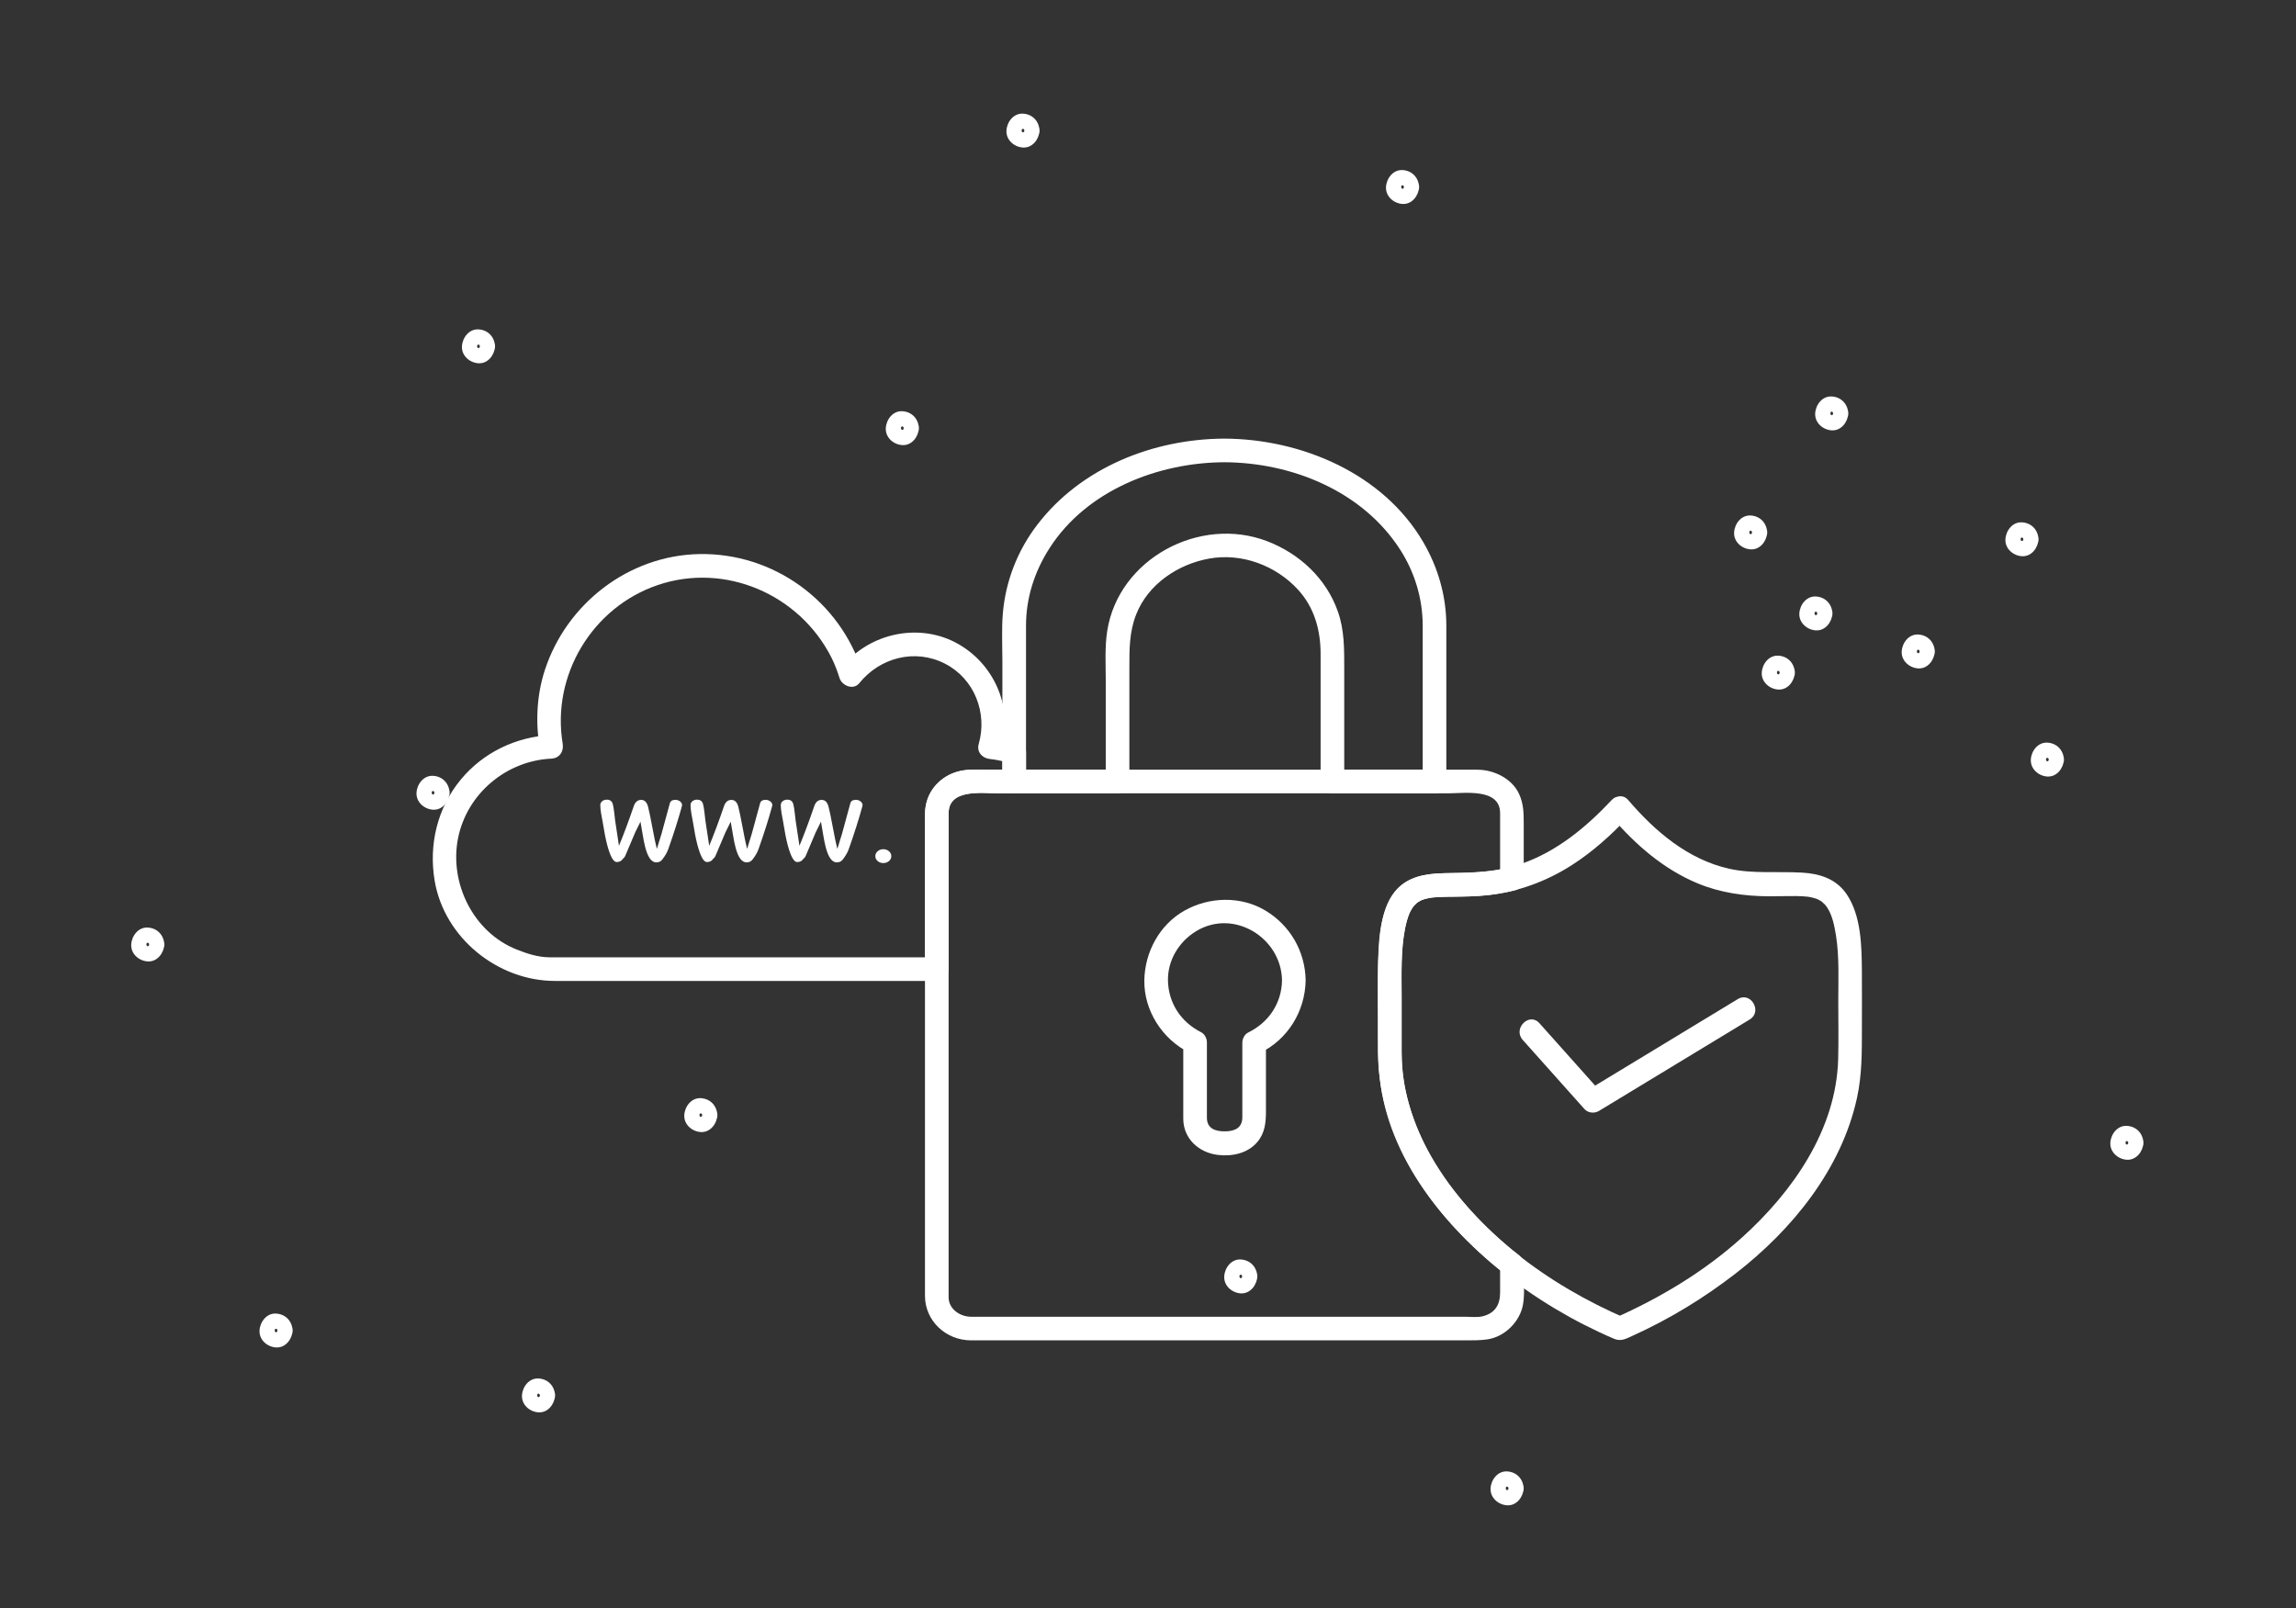 <!--?xml version="1.0" encoding="utf-8"?-->
<!-- Generator: Adobe Illustrator 16.0.0, SVG Export Plug-In . SVG Version: 6.00 Build 0)  -->

<svg version="1.1" id="Capa_1" xmlns="http://www.w3.org/2000/svg" xmlns:xlink="http://www.w3.org/1999/xlink" x="0px" y="0px" width="1512.151px" height="1059.106px" viewBox="0 0 1512.151 1059.106" enable-background="new 0 0 1512.151 1059.106" xml:space="preserve" style="">
<rect x="0" y="0" width="1512.151" height="1059.106" fill="#333333" stroke="none"/>
<g>
	<g>
		<g>
			<g>
				<path fill="#FFFFFF" d="M859.9,645.715c-0.284-18.956-10.089-36.05-26.308-45.864c-16.305-9.868-37.264-9.269-53.619,0
					c-16.358,9.27-26.03,27.32-26.308,45.864c-0.299,19.944,11.856,38.703,29.495,47.563c-1.284-2.24-2.569-4.479-3.854-6.719
					c0,12.203,0,24.405,0,36.607c0,4.529,0,9.057,0,13.586c0,13.164,10.127,22.317,22.551,23.912
					c9.469,1.215,19.815-0.928,26.191-8.421c4.989-5.863,5.714-12.749,5.714-20.041c0-14.169,0-28.337,0-42.505
					c0-0.971,0-1.941,0-2.911c-1.285,2.239-2.569,4.479-3.854,6.719C848.244,684.566,859.569,665.991,859.9,645.715
					c0.164-10.04-15.398-10.024-15.562,0c-0.247,15.128-8.787,27.773-22.283,34.354c-2.41,1.176-3.854,4.139-3.854,6.719
					c0,11.116,0,22.232,0,33.349c0,5.244,0,10.489,0,15.734c0,7.311-5.336,9.293-11.667,9.293c-6.091,0-11.667-1.806-11.667-9.008
					c0-5.244,0-10.488,0-15.732c0-11.288,0-22.575,0-33.863c0-2.605-1.45-5.511-3.854-6.719
					c-13.241-6.65-21.547-19.212-21.788-34.126c-0.216-13.354,7.34-25.613,18.601-32.428c24.793-15.004,56.09,4.399,56.511,32.428
					C844.489,655.741,860.05,655.755,859.9,645.715z" class="nEMRoUYW_0"></path>
			</g>
		</g>
		<path fill="none" d="M806.783,359.357c-39.077,0-70.753,30.334-70.753,67.746v87.652h141.506v-87.652
			C877.535,389.691,845.858,359.357,806.783,359.357z" class="nEMRoUYW_1"></path>
		<g>
			<g>
				<path fill="#FFFFFF" d="M659.595,494.225c7.719-27.032-3.811-55.745-28.118-69.848c-25.155-14.595-58.447-7.817-76.566,14.62
					c4.335,1.145,8.67,2.289,13.005,3.434c-14.653-46.602-58.573-78.478-107.503-77.486c-46.439,0.941-87.332,32.658-101.598,76.472
					c-5.523,16.964-6.13,35.056-3.229,52.557c2.501-3.283,5.002-6.566,7.503-9.849c-23.162,1.083-44.958,11.51-59.744,29.494
					c-15.341,18.66-21.046,42.679-17.096,66.357c6.288,37.695,41.529,66.117,79.259,66.117c54.865,0,109.73,0,164.596,0
					c28.958,0,57.916,0,86.873,0c4.241,0,7.781-3.539,7.781-7.78c0-24.422,0-48.843,0-73.265c0-9.792,0-19.583,0-29.375
					c0-16.317,21.785-13.138,32.408-13.138c3.596,0,7.192,0,10.788,0c4.241,0,7.781-3.539,7.781-7.78c0-6.441,0-12.883,0-19.324
					c0-3.551-2.391-6.466-5.712-7.503c-5.873-1.833-11.815-2.911-17.929-3.552c-4.227-0.443-7.781,3.874-7.781,7.78
					c0,4.576,3.564,7.339,7.781,7.78c4.709,0.494,9.278,1.588,13.792,2.997c-1.904-2.501-3.808-5.002-5.712-7.503
					c0,6.441,0,12.883,0,19.324c2.594-2.594,5.187-5.188,7.781-7.78c-5.893,0-11.785,0-17.677,0c-7.015,0-14.224-0.524-20.993,1.664
					c-11.739,3.796-19.671,14.481-20.087,26.72c-0.081,2.385,0,4.785,0,7.171c0,28.568,0,57.138,0,85.706c0,3.359,0,6.718,0,10.077
					c2.594-2.594,5.187-5.188,7.781-7.78c-39.98,0-79.96,0-119.941,0c-31.786,0-63.571,0-95.357,0c-10.8,0-21.6,0-32.4,0
					c-2.433,0-4.865,0-7.298,0c-7.498,0-14.817-2.392-21.736-5.144c-28.547-11.354-44.464-43.769-38.553-73.342
					c5.851-29.273,31.738-50.974,61.397-52.362c5.425-0.254,8.349-4.745,7.503-9.849c-7.458-44.999,19.412-89.783,62.556-104.463
					c44.482-15.135,93.309,6.109,114.354,47.565c2.223,4.378,3.938,8.951,5.408,13.629c1.595,5.07,9.117,8.248,13.005,3.434
					c13.7-16.965,36.845-22.972,56.557-12.817c19.285,9.934,27.984,32.361,22.117,52.904
					C641.828,499.758,656.844,503.857,659.595,494.225z" class="nEMRoUYW_2"></path>
			</g>
		</g>
		<g>
			<g>
				<path fill="#FFFFFF" d="M806.367,288.893c-46.745,0.209-94.356,18.983-123.254,56.784c-13.011,17.02-20.84,37.102-22.646,58.448
					c-0.869,10.265-0.294,20.783-0.294,31.065c0,26.521,0,53.043,0,79.564c0,4.241,3.54,7.78,7.781,7.78c22.692,0,45.384,0,68.076,0
					c4.241,0,7.781-3.539,7.781-7.78c0-24.898,0-49.797,0-74.696c0-12.273-0.113-23.738,4.522-35.464
					c7.867-19.905,27.497-32.961,47.952-36.67c21.56-3.91,44.015,4.547,58.632,20.496c10.749,11.729,14.839,26.679,14.839,42.232
					c0,26.851,0,53.7,0,80.551c0,1.184,0,2.367,0,3.551c0,4.241,3.54,7.78,7.781,7.78c22.414,0,44.828,0,67.242,0
					c4.241,0,7.78-3.539,7.78-7.78c0-24.448,0-48.897,0-73.346c0-9.803,0-19.605,0-29.408c0-19.385-5.457-38.274-15.221-54.973
					C910.899,311.813,857.11,289.121,806.367,288.893c-10.037-0.046-10.033,15.516,0,15.561
					c44.445,0.2,90.751,18.924,115.578,57.255c9.747,15.049,15.052,32.495,15.052,50.43c0,10.063,0,20.126,0,30.188
					c0,24.143,0,48.286,0,72.429c2.593-2.594,5.187-5.188,7.78-7.78c-22.414,0-44.828,0-67.242,0c2.594,2.593,5.188,5.187,7.78,7.78
					c0-24.898,0-49.797,0-74.696c0-12.659,0.118-24.987-4.146-37.173c-7.654-21.875-25.271-38.235-46.65-46.436
					c-44.394-17.028-97.912,11.604-105.315,59.172c-1.655,10.633-0.956,21.732-0.956,32.455c0,15.803,0,31.606,0,47.409
					c0,6.423,0,12.846,0,19.269c2.594-2.594,5.187-5.188,7.781-7.78c-22.692,0-45.384,0-68.076,0
					c2.594,2.593,5.187,5.187,7.781,7.78c0-23.043,0-46.086,0-69.129c0-11.185,0-22.369,0-33.555
					c0-18.477,5.722-35.959,15.729-51.409c24.488-37.806,71.279-56.013,114.904-56.209
					C816.4,304.409,816.404,288.847,806.367,288.893z" class="nEMRoUYW_3"></path>
			</g>
		</g>
		<g>
			<g>
				<path fill="#FFFFFF" d="M923.108,693.373c0-12.232,0-24.465,0-36.697c0-14.914-0.627-30.115,2.189-44.819
					c0.668-3.487,1.619-6.919,2.907-10.228c-0.544,1.398,0.386-0.771,0.428-0.858c0.303-0.624,0.645-1.228,0.988-1.83
					c0.325-0.57,0.69-1.117,1.056-1.662c0.731-1.09-0.701,0.737,0.692-0.843c0.407-0.462,3.042-2.741,1.408-1.494
					c0.889-0.679,1.858-1.243,2.844-1.768c0.351-0.187,2.1-0.933,0.183-0.144c0.526-0.217,1.067-0.397,1.606-0.578
					c1.305-0.438,2.651-0.74,4-1.007c0.604-0.12,1.213-0.212,1.82-0.305c-2.018,0.309,0.128,0.004,0.459-0.03
					c1.33-0.14,2.667-0.22,4.002-0.29c3.172-0.168,6.352-0.182,9.527-0.21c7.194-0.063,14.376-0.194,21.54-0.914
					c6.423-0.645,12.802-1.71,19.063-3.275c3.347-0.837,5.712-4.104,5.712-7.503c0-12.373,0-24.747,0-37.12
					c0-6.701-0.193-12.654-3.104-18.95c-4.681-10.129-16.651-15.872-27.369-15.872c-23.438,0-46.876,0-70.313,0
					c-47.762,0-95.524,0-143.286,0c-39.977,0-79.953,0-119.929,0c-11.521,0-22.861,6.408-27.76,17.01
					c-2.206,4.775-2.578,9.688-2.578,14.817c0,12.546,0,25.091,0,37.637c0,20.912,0,41.824,0,62.736c0,51.686,0,103.371,0,155.057
					c0,19.735,0,39.471,0,59.206c0,16.696,13.883,29.394,30.392,29.394c3.695,0,7.39,0,11.084,0c53.396,0,106.792,0,160.189,0
					c51.485,0,102.971,0,154.456,0c4.814,0,9.4,0.052,14.19-0.635c11.553-1.657,21.626-11.715,23.574-23.096
					c1.141-6.658,0.453-13.816,0.453-20.534c0-2.398,0.37-5.271-0.277-7.627c-0.967-3.514-4.614-5.502-7.263-7.676
					c-3.025-2.484-5.978-5.057-8.896-7.665c-10.171-9.086-19.575-19.021-28.121-29.646c-15.73-19.558-27.662-42.428-33.131-66.982
					C923.971,710.549,923.159,701.991,923.108,693.373c-0.059-10.032-15.62-10.037-15.561,0
					c0.345,58.969,38.188,109.879,82.704,145.138c-0.76-1.834-1.52-3.668-2.278-5.502c0,6.09,0,12.181,0,18.271
					c0,7.878-3.113,13.509-11.259,15.641c-3.565,0.934-8.1,0.352-11.735,0.352c-20.359,0-40.718,0-61.077,0
					c-63.066,0-126.131,0-189.197,0c-21.474,0-42.948,0-64.421,0c-3.578,0-7.155,0-10.733,0c-7.216,0-14.794-5.023-14.794-12.829
					c0-1.308,0-2.615,0-3.923c0-54.753,0-109.506,0-164.259c0-40.707,0-81.413,0-122.12c0-9.526,0-19.053,0-28.579
					c0-16.459,22.773-13.025,33.367-13.025c22.428,0,44.856,0,67.285,0c47.663,0,95.326,0,142.989,0c19.549,0,39.1,0,58.65,0
					c8.873,0,17.746,0,26.619,0c10.737,0,34.307-3.665,34.307,13.085c0,14.433,0,28.864,0,43.297
					c1.903-2.501,3.808-5.002,5.712-7.503c-14.216,3.556-28.402,3.349-43.188,3.736c-11.43,0.3-23.751,2.124-31.3,11.68
					c-11.32,14.33-11.421,35.52-11.635,52.866c-0.157,12.734-0.016,25.478-0.016,38.212c0,5.154,0,10.31,0,15.464
					C907.548,703.408,923.108,703.408,923.108,693.373z" class="nEMRoUYW_4"></path>
			</g>
		</g>
		<g>
			<g>
				<path fill="#FFFFFF" d="M1061.398,527.005c-16.694,17.797-36.062,33.86-59.405,41.939c-14.999,5.19-29.769,5.973-45.549,6.11
					c-12.05,0.105-24.217,0.462-33.984,8.365c-12.272,9.929-13.647,29.798-14.515,44.173c-0.854,14.141-0.397,28.435-0.397,42.594
					c0,14.82-0.414,29.545,1.704,44.26c7.629,52.992,45.627,97.119,86.787,128.535c11.906,9.088,24.563,17.172,37.642,24.456
					c6.334,3.528,12.814,6.789,19.37,9.884c3.278,1.547,6.595,3.012,9.923,4.448c4.638,2.001,8.02-0.052,12.268-1.972
					c24.191-10.941,46.888-24.785,67.866-41.034c37.326-28.912,69.642-68.676,79.912-115.652
					c3.274-14.978,3.233-29.994,3.233-45.203c0-12.672,0.076-25.346-0.015-38.017c-0.118-16.452-0.391-36.626-9.976-50.849
					c-6.835-10.142-17.651-13.62-29.363-14.291c-16.284-0.933-32.535,0.894-47.928-2.536c-27.196-6.06-48.86-24.517-66.569-45.211
					c-6.535-7.636-17.489,3.425-11.004,11.004c15.687,18.33,34.251,34.519,56.728,43.836c14.845,6.153,30.682,8.401,46.673,8.497
					c6.076,0.037,12.151-0.226,18.229-0.153c2.52,0.03,5.036,0.155,7.542,0.419c2.028,0.215-1.719-0.269,0.263,0.038
					c0.565,0.088,1.127,0.199,1.688,0.312c1.266,0.253,2.508,0.604,3.731,1.012c0.401,0.134,2.122,0.849,0.141-0.002
					c0.489,0.21,0.964,0.453,1.437,0.696c0.949,0.488,1.841,1.079,2.705,1.702c-1.747-1.26,0.859,0.894,1.297,1.35
					c0.4,0.418,0.768,0.865,1.135,1.311c-1.277-1.552,0.334,0.584,0.546,0.915c3.197,4.985,4.575,11.295,5.688,18.331
					c2.238,14.157,1.494,28.851,1.494,43.155c0,12.64,0.264,25.31-0.063,37.946c-1.203,46.606-29.845,87.48-63.303,117.669
					c-24.788,22.365-53.884,39.844-84.354,53.29c2.618,0,5.235,0,7.854,0c-51.344-22.157-99.99-57.582-128.314-106.715
					c-11.943-20.719-19.404-44.238-19.404-68.271c0-12.519,0-25.037,0-37.557c0-14.952-0.615-30.198,2.39-44.914
					c0.37-1.813,0.841-3.604,1.362-5.381c0.235-0.804,0.509-1.595,0.783-2.385c0.015-0.041,0.989-2.453,0.368-1.022
					c0.559-1.286,1.23-2.519,1.954-3.72c0.333-0.554,0.705-1.081,1.078-1.607c-1.094,1.543,0.467-0.478,0.729-0.759
					c0.396-0.426,0.826-0.816,1.256-1.206c1.437-1.303-1.35,0.937,0.204-0.183c0.906-0.652,1.89-1.19,2.887-1.688
					c1.72-0.86-1.597,0.599,0.212-0.098c0.534-0.206,1.082-0.376,1.628-0.547c1.324-0.414,2.687-0.696,4.05-0.944
					c0.336-0.062,2.405-0.34,0.402-0.085c0.641-0.081,1.284-0.142,1.927-0.202c1.345-0.127,2.694-0.198,4.044-0.261
					c3.202-0.149,6.411-0.157,9.616-0.185c7.253-0.062,14.491-0.232,21.708-1.01c19.902-2.141,38.547-8.966,55.415-19.729
					c13.81-8.811,26.104-19.941,37.28-31.855C1079.26,530.7,1068.277,519.673,1061.398,527.005z" class="nEMRoUYW_5"></path>
			</g>
		</g>
		<g>
			<g>
				<path fill="#FFFFFF" d="M1002.861,684.93c13.573,15.202,27.146,30.405,40.719,45.607c2.284,2.558,6.571,2.95,9.429,1.217
					c33.119-20.089,66.237-40.178,99.355-60.266c8.565-5.195,0.75-18.656-7.854-13.438c-33.119,20.089-66.237,40.178-99.355,60.266
					c3.143,0.406,6.285,0.812,9.429,1.217c-13.573-15.202-27.146-30.405-40.719-45.607
					C1007.169,666.426,996.201,677.47,1002.861,684.93L1002.861,684.93z" class="nEMRoUYW_6"></path>
			</g>
		</g>
		<g>
			<path fill="#FFFFFF" d="M448.802,532.074c-2.206,8.005-5.091,17.052-8.654,27.143c-0.792,2.234-2.107,4.529-3.946,6.887
				c-0.99,1.301-2.333,1.938-4.03,1.915c-3.083-0.05-5.487-3.376-7.212-9.98c-0.566-2.111-1.146-4.984-1.74-8.618l-1.399-8.212
				l-3.479,7.034l-6.448,15.209c-0.368,0.934-0.906,1.645-1.612,2.137c-0.849,1.423-2.206,2.16-4.073,2.209
				c-2.149,0.074-4.228-3.584-6.236-10.975c-1.018-3.805-2.037-8.961-3.054-15.467l-1.019-5.524
				c-0.368-2.21-0.552-4.063-0.552-5.561c0-1.031,0.417-1.885,1.252-2.56c0.834-0.675,1.845-1.013,3.033-1.013
				c2.149,0,3.479,1.019,3.987,3.057c0.368,1.448,0.665,3.24,0.892,5.377l0.636,5.413l2.503,16.535
				c3.14-7.562,6.392-16.277,9.758-26.147c0.933-2.725,2.559-4.087,4.878-4.087c2.234,0,3.748,1.522,4.54,4.566
				c0.735,2.872,1.654,7.292,2.757,13.258c1.131,6.187,2.135,11.011,3.012,14.473l3.097-10.017l5.473-20.071
				c0.424-1.497,1.64-2.246,3.648-2.246c1.188,0,2.22,0.35,3.097,1.05c0.876,0.699,1.315,1.541,1.315,2.522
				C449.227,530.503,449.084,531.068,448.802,532.074z" class="nEMRoUYW_7"></path>
			<path fill="#FFFFFF" d="M508.237,532.074c-2.206,8.005-5.091,17.052-8.654,27.143c-0.792,2.234-2.107,4.529-3.945,6.887
				c-0.99,1.301-2.333,1.938-4.03,1.915c-3.083-0.05-5.487-3.376-7.212-9.98c-0.566-2.111-1.146-4.984-1.739-8.618l-1.4-8.212
				l-3.479,7.034l-6.448,15.209c-0.368,0.934-0.905,1.645-1.612,2.137c-0.849,1.423-2.206,2.16-4.072,2.209
				c-2.15,0.074-4.229-3.584-6.236-10.975c-1.019-3.805-2.036-8.961-3.055-15.467l-1.018-5.524c-0.368-2.21-0.551-4.063-0.551-5.561
				c0-1.031,0.417-1.885,1.251-2.56s1.846-1.013,3.034-1.013c2.149,0,3.479,1.019,3.988,3.057c0.367,1.448,0.664,3.24,0.891,5.377
				l0.637,5.413l2.503,16.535c3.139-7.562,6.391-16.277,9.757-26.147c0.934-2.725,2.56-4.087,4.879-4.087
				c2.234,0,3.747,1.522,4.539,4.566c0.735,2.872,1.655,7.292,2.758,13.258c1.131,6.187,2.135,11.011,3.012,14.473l3.097-10.017
				l5.473-20.071c0.424-1.497,1.64-2.246,3.648-2.246c1.188,0,2.22,0.35,3.097,1.05c0.876,0.699,1.314,1.541,1.314,2.522
				C508.661,530.503,508.52,531.068,508.237,532.074z" class="nEMRoUYW_8"></path>
			<path fill="#FFFFFF" d="M567.672,532.074c-2.206,8.005-5.091,17.052-8.654,27.143c-0.792,2.234-2.107,4.529-3.946,6.887
				c-0.99,1.301-2.333,1.938-4.03,1.915c-3.083-0.05-5.487-3.376-7.212-9.98c-0.566-2.111-1.146-4.984-1.74-8.618l-1.399-8.212
				l-3.479,7.034l-6.448,15.209c-0.368,0.934-0.906,1.645-1.612,2.137c-0.849,1.423-2.206,2.16-4.073,2.209
				c-2.149,0.074-4.228-3.584-6.236-10.975c-1.018-3.805-2.037-8.961-3.054-15.467l-1.019-5.524
				c-0.368-2.21-0.552-4.063-0.552-5.561c0-1.031,0.417-1.885,1.252-2.56c0.834-0.675,1.845-1.013,3.033-1.013
				c2.149,0,3.479,1.019,3.987,3.057c0.368,1.448,0.665,3.24,0.892,5.377l0.636,5.413l2.503,16.535
				c3.14-7.562,6.392-16.277,9.758-26.147c0.933-2.725,2.559-4.087,4.878-4.087c2.234,0,3.748,1.522,4.54,4.566
				c0.735,2.872,1.654,7.292,2.757,13.258c1.131,6.187,2.135,11.011,3.012,14.473l3.097-10.017l5.473-20.071
				c0.424-1.497,1.64-2.246,3.648-2.246c1.188,0,2.22,0.35,3.097,1.05c0.876,0.699,1.315,1.541,1.315,2.522
				C568.097,530.503,567.955,531.068,567.672,532.074z" class="nEMRoUYW_9"></path>
			<path fill="#FFFFFF" d="M581.757,568.459c-1.471,0-2.715-0.441-3.733-1.325c-1.018-0.885-1.527-1.965-1.527-3.241
				c0-1.252,0.51-2.326,1.527-3.223c1.019-0.896,2.263-1.344,3.733-1.344c1.442,0,2.68,0.448,3.712,1.344
				c1.032,0.896,1.549,1.971,1.549,3.223c0,1.276-0.517,2.356-1.549,3.241C584.437,568.018,583.199,568.459,581.757,568.459z" class="nEMRoUYW_10"></path>
		</g>
	</g>
	<path fill="none" stroke="#EB5970" stroke-width="1.88" stroke-miterlimit="10" d="M1400.776,750.176" class="nEMRoUYW_11"></path>
	<g>
		<g>
			<path fill="#FFFFFF" d="M355.58,919.091c-0.079,1.539-1.724,1.541-1.803,0C353.698,917.552,355.501,917.562,355.58,919.091
				c0.331,6.416,10.333,6.447,10,0c-0.32-6.201-4.646-10.809-10.898-11.16c-6.241-0.351-10.612,5.483-10.904,11.16
				c-0.319,6.192,5.125,10.838,10.904,11.162c6.239,0.35,10.606-5.489,10.898-11.162
				C365.913,912.644,355.911,912.675,355.58,919.091L355.58,919.091z" class="nEMRoUYW_12"></path>
		</g>
	</g>
	<g>
		<g>
			<path fill="#FFFFFF" d="M182.727,876.343c-0.079,1.539-1.724,1.541-1.803,0C180.845,874.804,182.647,874.814,182.727,876.343
				c0.331,6.416,10.333,6.447,10,0c-0.32-6.201-4.646-10.809-10.898-11.16c-6.241-0.351-10.612,5.483-10.904,11.16
				c-0.319,6.192,5.125,10.838,10.904,11.162c6.239,0.35,10.606-5.489,10.898-11.162
				C193.059,869.896,183.057,869.927,182.727,876.343L182.727,876.343z" class="nEMRoUYW_13"></path>
		</g>
	</g>
	<g>
		<g>
			<path fill="#FFFFFF" d="M98.226,622.093c-0.08,1.539-1.724,1.541-1.803,0C96.344,620.554,98.147,620.564,98.226,622.093
				c0.331,6.415,10.333,6.447,10,0c-0.32-6.201-4.646-10.809-10.898-11.16c-6.241-0.351-10.612,5.483-10.904,11.16
				c-0.319,6.192,5.125,10.838,10.904,11.162c6.239,0.35,10.606-5.489,10.898-11.162C108.559,615.646,98.557,615.677,98.226,622.093
				L98.226,622.093z" class="nEMRoUYW_14"></path>
		</g>
	</g>
	<g>
		<g>
			<path fill="#FFFFFF" d="M818.085,840.714c-0.08,1.539-1.724,1.541-1.803,0C816.204,839.175,818.006,839.185,818.085,840.714
				c0.331,6.416,10.333,6.447,10,0c-0.32-6.201-4.646-10.809-10.898-11.16c-6.241-0.351-10.612,5.483-10.904,11.16
				c-0.319,6.192,5.125,10.838,10.904,11.162c6.239,0.35,10.606-5.489,10.898-11.162
				C828.418,834.267,818.416,834.298,818.085,840.714L818.085,840.714z" class="nEMRoUYW_15"></path>
		</g>
	</g>
	<g>
		<g>
			<path fill="#FFFFFF" d="M316.039,228.106c-0.08,1.54-1.724,1.54-1.803,0C314.157,226.567,315.96,226.577,316.039,228.106
				c0.331,6.415,10.333,6.447,10,0c-0.32-6.201-4.646-10.809-10.899-11.16c-6.241-0.351-10.611,5.483-10.904,11.16
				c-0.319,6.192,5.125,10.838,10.904,11.162c6.239,0.35,10.606-5.488,10.899-11.162
				C326.371,221.659,316.369,221.691,316.039,228.106L316.039,228.106z" class="nEMRoUYW_16"></path>
		</g>
	</g>
	<g>
		<g>
			<path fill="#FFFFFF" d="M595.188,282.006c-0.08,1.54-1.724,1.541-1.803,0C593.306,280.467,595.109,280.477,595.188,282.006
				c0.331,6.415,10.333,6.447,10,0c-0.32-6.201-4.646-10.809-10.898-11.16c-6.241-0.351-10.612,5.483-10.904,11.16
				c-0.319,6.192,5.125,10.838,10.904,11.162c6.239,0.35,10.606-5.489,10.898-11.162
				C605.521,275.559,595.519,275.591,595.188,282.006L595.188,282.006z" class="nEMRoUYW_17"></path>
		</g>
	</g>
	<g>
		<g>
			<path fill="#FFFFFF" d="M674.65,86.014c-0.079,1.54-1.724,1.541-1.803,0C672.768,84.475,674.571,84.485,674.65,86.014
				c0.331,6.416,10.333,6.448,10,0c-0.32-6.201-4.646-10.809-10.898-11.16c-6.241-0.351-10.612,5.483-10.905,11.16
				c-0.319,6.192,5.125,10.838,10.905,11.162c6.239,0.35,10.606-5.489,10.898-11.162C684.982,79.566,674.98,79.599,674.65,86.014
				L674.65,86.014z" class="nEMRoUYW_18"></path>
		</g>
	</g>
	<g>
		<g>
			<path fill="#FFFFFF" d="M924.63,123.176c-0.079,1.54-1.724,1.541-1.803,0C922.748,121.637,924.551,121.647,924.63,123.176
				c0.331,6.416,10.332,6.448,10,0c-0.319-6.201-4.646-10.809-10.898-11.16c-6.241-0.351-10.612,5.483-10.904,11.16
				c-0.319,6.192,5.125,10.838,10.904,11.162c6.239,0.35,10.606-5.489,10.898-11.162
				C934.962,116.729,924.961,116.761,924.63,123.176L924.63,123.176z" class="nEMRoUYW_19"></path>
		</g>
	</g>
	<g>
		<g>
			<path fill="#FFFFFF" d="M1349.311,500.295c-0.079,1.54-1.724,1.54-1.803,0C1347.429,498.756,1349.231,498.766,1349.311,500.295
				c0.331,6.415,10.332,6.447,10,0c-0.319-6.201-4.646-10.809-10.898-11.16c-6.241-0.351-10.612,5.483-10.904,11.16
				c-0.319,6.192,5.125,10.838,10.904,11.162c6.239,0.35,10.606-5.489,10.898-11.162
				C1359.643,493.848,1349.642,493.88,1349.311,500.295L1349.311,500.295z" class="nEMRoUYW_20"></path>
		</g>
	</g>
	<g>
		<g>
			<path fill="#FFFFFF" d="M1332.579,355.192c-0.079,1.54-1.724,1.541-1.803,0C1330.697,353.652,1332.5,353.663,1332.579,355.192
				c0.331,6.415,10.333,6.447,10,0c-0.319-6.201-4.646-10.809-10.898-11.16c-6.241-0.351-10.612,5.483-10.904,11.16
				c-0.319,6.192,5.125,10.838,10.904,11.162c6.239,0.35,10.606-5.489,10.898-11.162
				C1342.911,348.745,1332.91,348.777,1332.579,355.192L1332.579,355.192z" class="nEMRoUYW_21"></path>
		</g>
	</g>
	<g>
		<g>
			<path fill="#FFFFFF" d="M1207.289,272.29c-0.079,1.54-1.724,1.54-1.803,0C1205.407,270.75,1207.21,270.76,1207.289,272.29
				c0.331,6.415,10.332,6.447,10,0c-0.32-6.202-4.646-10.809-10.899-11.16c-6.241-0.351-10.611,5.483-10.903,11.16
				c-0.319,6.192,5.124,10.838,10.903,11.162c6.239,0.35,10.607-5.488,10.899-11.162
				C1217.621,265.842,1207.62,265.875,1207.289,272.29L1207.289,272.29z" class="nEMRoUYW_22"></path>
		</g>
	</g>
	<g>
		<g>
			<path fill="#FFFFFF" d="M1196.855,404.038c-0.079,1.539-1.724,1.541-1.803,0C1194.974,402.498,1196.776,402.508,1196.855,404.038
				c0.331,6.415,10.332,6.447,10,0c-0.319-6.201-4.646-10.809-10.898-11.16c-6.24-0.351-10.611,5.484-10.904,11.16
				c-0.319,6.192,5.125,10.838,10.904,11.162c6.239,0.35,10.606-5.489,10.898-11.162
				C1207.188,397.59,1197.187,397.623,1196.855,404.038L1196.855,404.038z" class="nEMRoUYW_23"></path>
		</g>
	</g>
	<g>
		<g>
			<path fill="#FFFFFF" d="M1264.267,429.084c-0.079,1.54-1.724,1.541-1.803,0C1262.385,427.544,1264.188,427.555,1264.267,429.084
				c0.331,6.415,10.333,6.447,10,0c-0.319-6.201-4.646-10.809-10.898-11.16c-6.241-0.351-10.612,5.483-10.904,11.16
				c-0.319,6.192,5.125,10.838,10.904,11.162c6.239,0.35,10.606-5.489,10.898-11.162
				C1274.599,422.637,1264.598,422.669,1264.267,429.084L1264.267,429.084z" class="nEMRoUYW_24"></path>
		</g>
	</g>
	<g>
		<g>
			<path fill="#FFFFFF" d="M1153.893,350.687c-0.079,1.539-1.724,1.541-1.803,0C1152.011,349.147,1153.813,349.158,1153.893,350.687
				c0.331,6.415,10.332,6.447,10,0c-0.319-6.201-4.646-10.809-10.898-11.16c-6.24-0.351-10.611,5.484-10.904,11.16
				c-0.319,6.192,5.125,10.838,10.904,11.162c6.239,0.35,10.606-5.489,10.898-11.162
				C1164.225,344.24,1154.224,344.271,1153.893,350.687L1153.893,350.687z" class="nEMRoUYW_25"></path>
		</g>
	</g>
	<g>
		<g>
			<path fill="#FFFFFF" d="M1401.678,752.712c-0.079,1.539-1.724,1.541-1.803,0C1399.796,751.173,1401.599,751.183,1401.678,752.712
				c0.331,6.415,10.332,6.447,10,0c-0.319-6.201-4.646-10.809-10.898-11.16c-6.241-0.351-10.612,5.483-10.904,11.16
				c-0.319,6.192,5.125,10.838,10.904,11.162c6.239,0.35,10.606-5.489,10.898-11.162
				C1412.01,746.265,1402.009,746.296,1401.678,752.712L1401.678,752.712z" class="nEMRoUYW_26"></path>
		</g>
	</g>
	<g>
		<path fill="none" stroke="#FFFFFF" stroke-width="3" stroke-miterlimit="10" d="M285.215,522.151L97.325,624.557L
			181.812,876.344L354.666,919.092L297.067,590.224" class="nEMRoUYW_27"></path>
		<path fill="none" stroke="#FFFFFF" stroke-width="3" stroke-miterlimit="10" d="M181.812,876.344L359.825,786.848L
			462.701,734.469L811.283,840.714" class="nEMRoUYW_28"></path>
		<path fill="none" stroke="#FFFFFF" stroke-width="3" stroke-miterlimit="10" d="M285.215,522.151L315.137,228.106L
			673.749,86.014L925.846,122.913L1169.707,443.016" class="nEMRoUYW_29"></path>
		<path fill="none" stroke="#FFFFFF" stroke-width="3" stroke-miterlimit="10" d="M691.164,344.527L594.288,282.006L
			727.461,319.052" class="nEMRoUYW_30"></path>
		
			<path fill="none" stroke="#FFFFFF" stroke-width="3" stroke-miterlimit="10" d="M1169.707,443.016L938.893,378.429" class="nEMRoUYW_31"></path>
		<path fill="none" stroke="#FFFFFF" stroke-width="3" stroke-miterlimit="10" d="M871.641,458.373L817.185,421.787L
			755.551,380.378" class="nEMRoUYW_32"></path>
		
			<path fill="none" stroke="#FFFFFF" stroke-width="3" stroke-miterlimit="10" d="M1030.404,565.036L995.755,541.757" class="nEMRoUYW_33"></path>
		<path fill="none" stroke="#FFFFFF" stroke-width="3" stroke-miterlimit="10" d="M1218.473,664.77L1400.776,750.176L
			1349.682,499.991L1169.707,443.016" class="nEMRoUYW_34"></path>
		
			<path fill="none" stroke="#FFFFFF" stroke-width="3" stroke-miterlimit="10" d="M1169.707,443.016L1124.449,576.019" class="nEMRoUYW_35"></path>
		<path fill="none" stroke="#FFFFFF" stroke-width="3" stroke-miterlimit="10" d="M315.137,228.106L594.288,282.006L
			673.749,86.014" class="nEMRoUYW_36"></path>
		
			<path fill="none" stroke="#FFFFFF" stroke-width="3" stroke-miterlimit="10" d="M1198.074,765.766L1211.303,787.329" class="nEMRoUYW_37"></path>
		
			<path fill="none" stroke="#FFFFFF" stroke-width="3" stroke-miterlimit="10" d="M1070.205,857.26L1400.776,750.176" class="nEMRoUYW_38"></path>
		
			<path fill="none" stroke="#FFFFFF" stroke-width="3" stroke-miterlimit="10" d="M817.184,840.811L992.598,980.313" class="nEMRoUYW_39"></path>
		<path fill="none" stroke="#FFFFFF" stroke-width="3" stroke-miterlimit="10" d="M480.292,370.58L594.288,282.006L
			817.184,840.811L1211.303,787.329L1400.776,750.176L992.598,980.313L354.666,919.092L629.329,872.833" class="nEMRoUYW_40"></path>
		<path fill="none" stroke="#FFFFFF" stroke-width="3" stroke-miterlimit="10" d="M1152.992,351.663L1206.389,272.29L
			1333.047,355.192L1263.877,429.085L1195.955,404.04Z" class="nEMRoUYW_41"></path>
		<path fill="none" stroke="#FFFFFF" stroke-width="3" stroke-miterlimit="10" d="M1206.389,272.29L1260.422,318.172L
			1263.877,429.085Z" class="nEMRoUYW_42"></path>
		
			<path fill="none" stroke="#FFFFFF" stroke-width="3" stroke-miterlimit="10" d="M1330.776,355.192L1195.955,404.04" class="nEMRoUYW_43"></path>
	</g>
	<g>
		<g>
			<path fill="#FFFFFF" d="M1172.102,443.015c-0.079,1.539-1.724,1.541-1.803,0C1170.22,441.475,1172.022,441.486,1172.102,443.015
				c0.331,6.415,10.332,6.447,10,0c-0.319-6.201-4.646-10.809-10.898-11.16c-6.24-0.351-10.611,5.484-10.904,11.16
				c-0.319,6.192,5.125,10.838,10.904,11.162c6.239,0.35,10.606-5.489,10.898-11.162
				C1182.434,436.568,1172.433,436.599,1172.102,443.015L1172.102,443.015z" class="nEMRoUYW_44"></path>
		</g>
	</g>
	<g>
		<g>
			<path fill="#FFFFFF" d="M286.117,522.15c-0.08,1.54-1.724,1.541-1.803,0C284.235,520.611,286.038,520.621,286.117,522.15
				c0.331,6.415,10.333,6.447,10,0c-0.32-6.201-4.646-10.809-10.899-11.16c-6.241-0.351-10.611,5.483-10.904,11.16
				c-0.319,6.192,5.125,10.838,10.904,11.162c6.239,0.35,10.606-5.488,10.899-11.162
				C296.449,515.703,286.447,515.734,286.117,522.15L286.117,522.15z" class="nEMRoUYW_45"></path>
		</g>
	</g>
	<g>
		<g>
			<path fill="#FFFFFF" d="M993.499,980.312c-0.079,1.539-1.724,1.541-1.803,0C991.617,978.773,993.42,978.783,993.499,980.312
				c0.331,6.416,10.332,6.447,10,0c-0.319-6.201-4.646-10.809-10.898-11.16c-6.241-0.351-10.612,5.483-10.904,11.16
				c-0.319,6.192,5.125,10.838,10.904,11.162c6.239,0.35,10.606-5.489,10.898-11.162
				C1003.831,973.865,993.83,973.896,993.499,980.312L993.499,980.312z" class="nEMRoUYW_46"></path>
		</g>
	</g>
</g>
<g>
	<g>
		<path fill="#FFFFFF" d="M462.467,734.468c-0.08,1.539-1.724,1.541-1.803,0C460.585,732.929,462.388,732.939,462.467,734.468
			c0.331,6.415,10.333,6.447,10,0c-0.32-6.201-4.646-10.809-10.898-11.16c-6.241-0.351-10.612,5.483-10.904,11.16
			c-0.319,6.192,5.125,10.838,10.904,11.162c6.239,0.35,10.606-5.489,10.898-11.162
			C472.799,728.021,462.797,728.052,462.467,734.468L462.467,734.468z" class="nEMRoUYW_47"></path>
	</g>
</g>
<path fill="none" stroke="#FFFFFF" stroke-width="3" stroke-miterlimit="10" d="M282.664,522.151L362.003,464.734" class="nEMRoUYW_48"></path>
<style>.nEMRoUYW_0{stroke-dasharray:884 886;stroke-dashoffset:885;animation:nEMRoUYW_draw 2000ms linear 0ms forwards;}.nEMRoUYW_1{stroke-dasharray:535 537;stroke-dashoffset:536;animation:nEMRoUYW_draw 2000ms linear 20ms forwards;}.nEMRoUYW_2{stroke-dasharray:2433 2435;stroke-dashoffset:2434;animation:nEMRoUYW_draw 2000ms linear 41ms forwards;}.nEMRoUYW_3{stroke-dasharray:2408 2410;stroke-dashoffset:2409;animation:nEMRoUYW_draw 2000ms linear 62ms forwards;}.nEMRoUYW_4{stroke-dasharray:3148 3150;stroke-dashoffset:3149;animation:nEMRoUYW_draw 2000ms linear 83ms forwards;}.nEMRoUYW_5{stroke-dasharray:2132 2134;stroke-dashoffset:2133;animation:nEMRoUYW_draw 2000ms linear 104ms forwards;}.nEMRoUYW_6{stroke-dasharray:423 425;stroke-dashoffset:424;animation:nEMRoUYW_draw 2000ms linear 125ms forwards;}.nEMRoUYW_7{stroke-dasharray:297 299;stroke-dashoffset:298;animation:nEMRoUYW_draw 2000ms linear 145ms forwards;}.nEMRoUYW_8{stroke-dasharray:297 299;stroke-dashoffset:298;animation:nEMRoUYW_draw 2000ms linear 166ms forwards;}.nEMRoUYW_9{stroke-dasharray:297 299;stroke-dashoffset:298;animation:nEMRoUYW_draw 2000ms linear 187ms forwards;}.nEMRoUYW_10{stroke-dasharray:31 33;stroke-dashoffset:32;animation:nEMRoUYW_draw 2000ms linear 208ms forwards;}.nEMRoUYW_11{stroke-dasharray:0 2;stroke-dashoffset:1;animation:nEMRoUYW_draw 2000ms linear 229ms forwards;}.nEMRoUYW_12{stroke-dasharray:107 109;stroke-dashoffset:108;animation:nEMRoUYW_draw 2000ms linear 250ms forwards;}.nEMRoUYW_13{stroke-dasharray:107 109;stroke-dashoffset:108;animation:nEMRoUYW_draw 2000ms linear 270ms forwards;}.nEMRoUYW_14{stroke-dasharray:107 109;stroke-dashoffset:108;animation:nEMRoUYW_draw 2000ms linear 291ms forwards;}.nEMRoUYW_15{stroke-dasharray:107 109;stroke-dashoffset:108;animation:nEMRoUYW_draw 2000ms linear 312ms forwards;}.nEMRoUYW_16{stroke-dasharray:107 109;stroke-dashoffset:108;animation:nEMRoUYW_draw 2000ms linear 333ms forwards;}.nEMRoUYW_17{stroke-dasharray:107 109;stroke-dashoffset:108;animation:nEMRoUYW_draw 2000ms linear 354ms forwards;}.nEMRoUYW_18{stroke-dasharray:107 109;stroke-dashoffset:108;animation:nEMRoUYW_draw 2000ms linear 375ms forwards;}.nEMRoUYW_19{stroke-dasharray:107 109;stroke-dashoffset:108;animation:nEMRoUYW_draw 2000ms linear 395ms forwards;}.nEMRoUYW_20{stroke-dasharray:107 109;stroke-dashoffset:108;animation:nEMRoUYW_draw 2000ms linear 416ms forwards;}.nEMRoUYW_21{stroke-dasharray:107 109;stroke-dashoffset:108;animation:nEMRoUYW_draw 2000ms linear 437ms forwards;}.nEMRoUYW_22{stroke-dasharray:107 109;stroke-dashoffset:108;animation:nEMRoUYW_draw 2000ms linear 458ms forwards;}.nEMRoUYW_23{stroke-dasharray:107 109;stroke-dashoffset:108;animation:nEMRoUYW_draw 2000ms linear 479ms forwards;}.nEMRoUYW_24{stroke-dasharray:107 109;stroke-dashoffset:108;animation:nEMRoUYW_draw 2000ms linear 500ms forwards;}.nEMRoUYW_25{stroke-dasharray:107 109;stroke-dashoffset:108;animation:nEMRoUYW_draw 2000ms linear 520ms forwards;}.nEMRoUYW_26{stroke-dasharray:107 109;stroke-dashoffset:108;animation:nEMRoUYW_draw 2000ms linear 541ms forwards;}.nEMRoUYW_27{stroke-dasharray:992 994;stroke-dashoffset:993;animation:nEMRoUYW_draw 2000ms linear 562ms forwards;}.nEMRoUYW_28{stroke-dasharray:680 682;stroke-dashoffset:681;animation:nEMRoUYW_draw 2000ms linear 583ms forwards;}.nEMRoUYW_29{stroke-dasharray:1339 1341;stroke-dashoffset:1340;animation:nEMRoUYW_draw 2000ms linear 604ms forwards;}.nEMRoUYW_30{stroke-dasharray:254 256;stroke-dashoffset:255;animation:nEMRoUYW_draw 2000ms linear 625ms forwards;}.nEMRoUYW_31{stroke-dasharray:240 242;stroke-dashoffset:241;animation:nEMRoUYW_draw 2000ms linear 645ms forwards;}.nEMRoUYW_32{stroke-dasharray:140 142;stroke-dashoffset:141;animation:nEMRoUYW_draw 2000ms linear 666ms forwards;}.nEMRoUYW_33{stroke-dasharray:42 44;stroke-dashoffset:43;animation:nEMRoUYW_draw 2000ms linear 687ms forwards;}.nEMRoUYW_34{stroke-dasharray:646 648;stroke-dashoffset:647;animation:nEMRoUYW_draw 2000ms linear 708ms forwards;}.nEMRoUYW_35{stroke-dasharray:141 143;stroke-dashoffset:142;animation:nEMRoUYW_draw 2000ms linear 729ms forwards;}.nEMRoUYW_36{stroke-dasharray:496 498;stroke-dashoffset:497;animation:nEMRoUYW_draw 2000ms linear 750ms forwards;}.nEMRoUYW_37{stroke-dasharray:26 28;stroke-dashoffset:27;animation:nEMRoUYW_draw 2000ms linear 770ms forwards;}.nEMRoUYW_38{stroke-dasharray:348 350;stroke-dashoffset:349;animation:nEMRoUYW_draw 2000ms linear 791ms forwards;}.nEMRoUYW_39{stroke-dasharray:225 227;stroke-dashoffset:226;animation:nEMRoUYW_draw 2000ms linear 812ms forwards;}.nEMRoUYW_40{stroke-dasharray:2725 2727;stroke-dashoffset:2726;animation:nEMRoUYW_draw 2000ms linear 833ms forwards;}.nEMRoUYW_41{stroke-dasharray:489 491;stroke-dashoffset:490;animation:nEMRoUYW_draw 2000ms linear 854ms forwards;}.nEMRoUYW_42{stroke-dasharray:349 351;stroke-dashoffset:350;animation:nEMRoUYW_draw 2000ms linear 875ms forwards;}.nEMRoUYW_43{stroke-dasharray:144 146;stroke-dashoffset:145;animation:nEMRoUYW_draw 2000ms linear 895ms forwards;}.nEMRoUYW_44{stroke-dasharray:107 109;stroke-dashoffset:108;animation:nEMRoUYW_draw 2000ms linear 916ms forwards;}.nEMRoUYW_45{stroke-dasharray:107 109;stroke-dashoffset:108;animation:nEMRoUYW_draw 2000ms linear 937ms forwards;}.nEMRoUYW_46{stroke-dasharray:107 109;stroke-dashoffset:108;animation:nEMRoUYW_draw 2000ms linear 958ms forwards;}.nEMRoUYW_47{stroke-dasharray:107 109;stroke-dashoffset:108;animation:nEMRoUYW_draw 2000ms linear 979ms forwards;}.nEMRoUYW_48{stroke-dasharray:98 100;stroke-dashoffset:99;animation:nEMRoUYW_draw 2000ms linear 1000ms forwards;}@keyframes nEMRoUYW_draw{100%{stroke-dashoffset:0;}}@keyframes nEMRoUYW_fade{0%{stroke-opacity:1;}94.444%{stroke-opacity:1;}100%{stroke-opacity:0;}}</style></svg>
